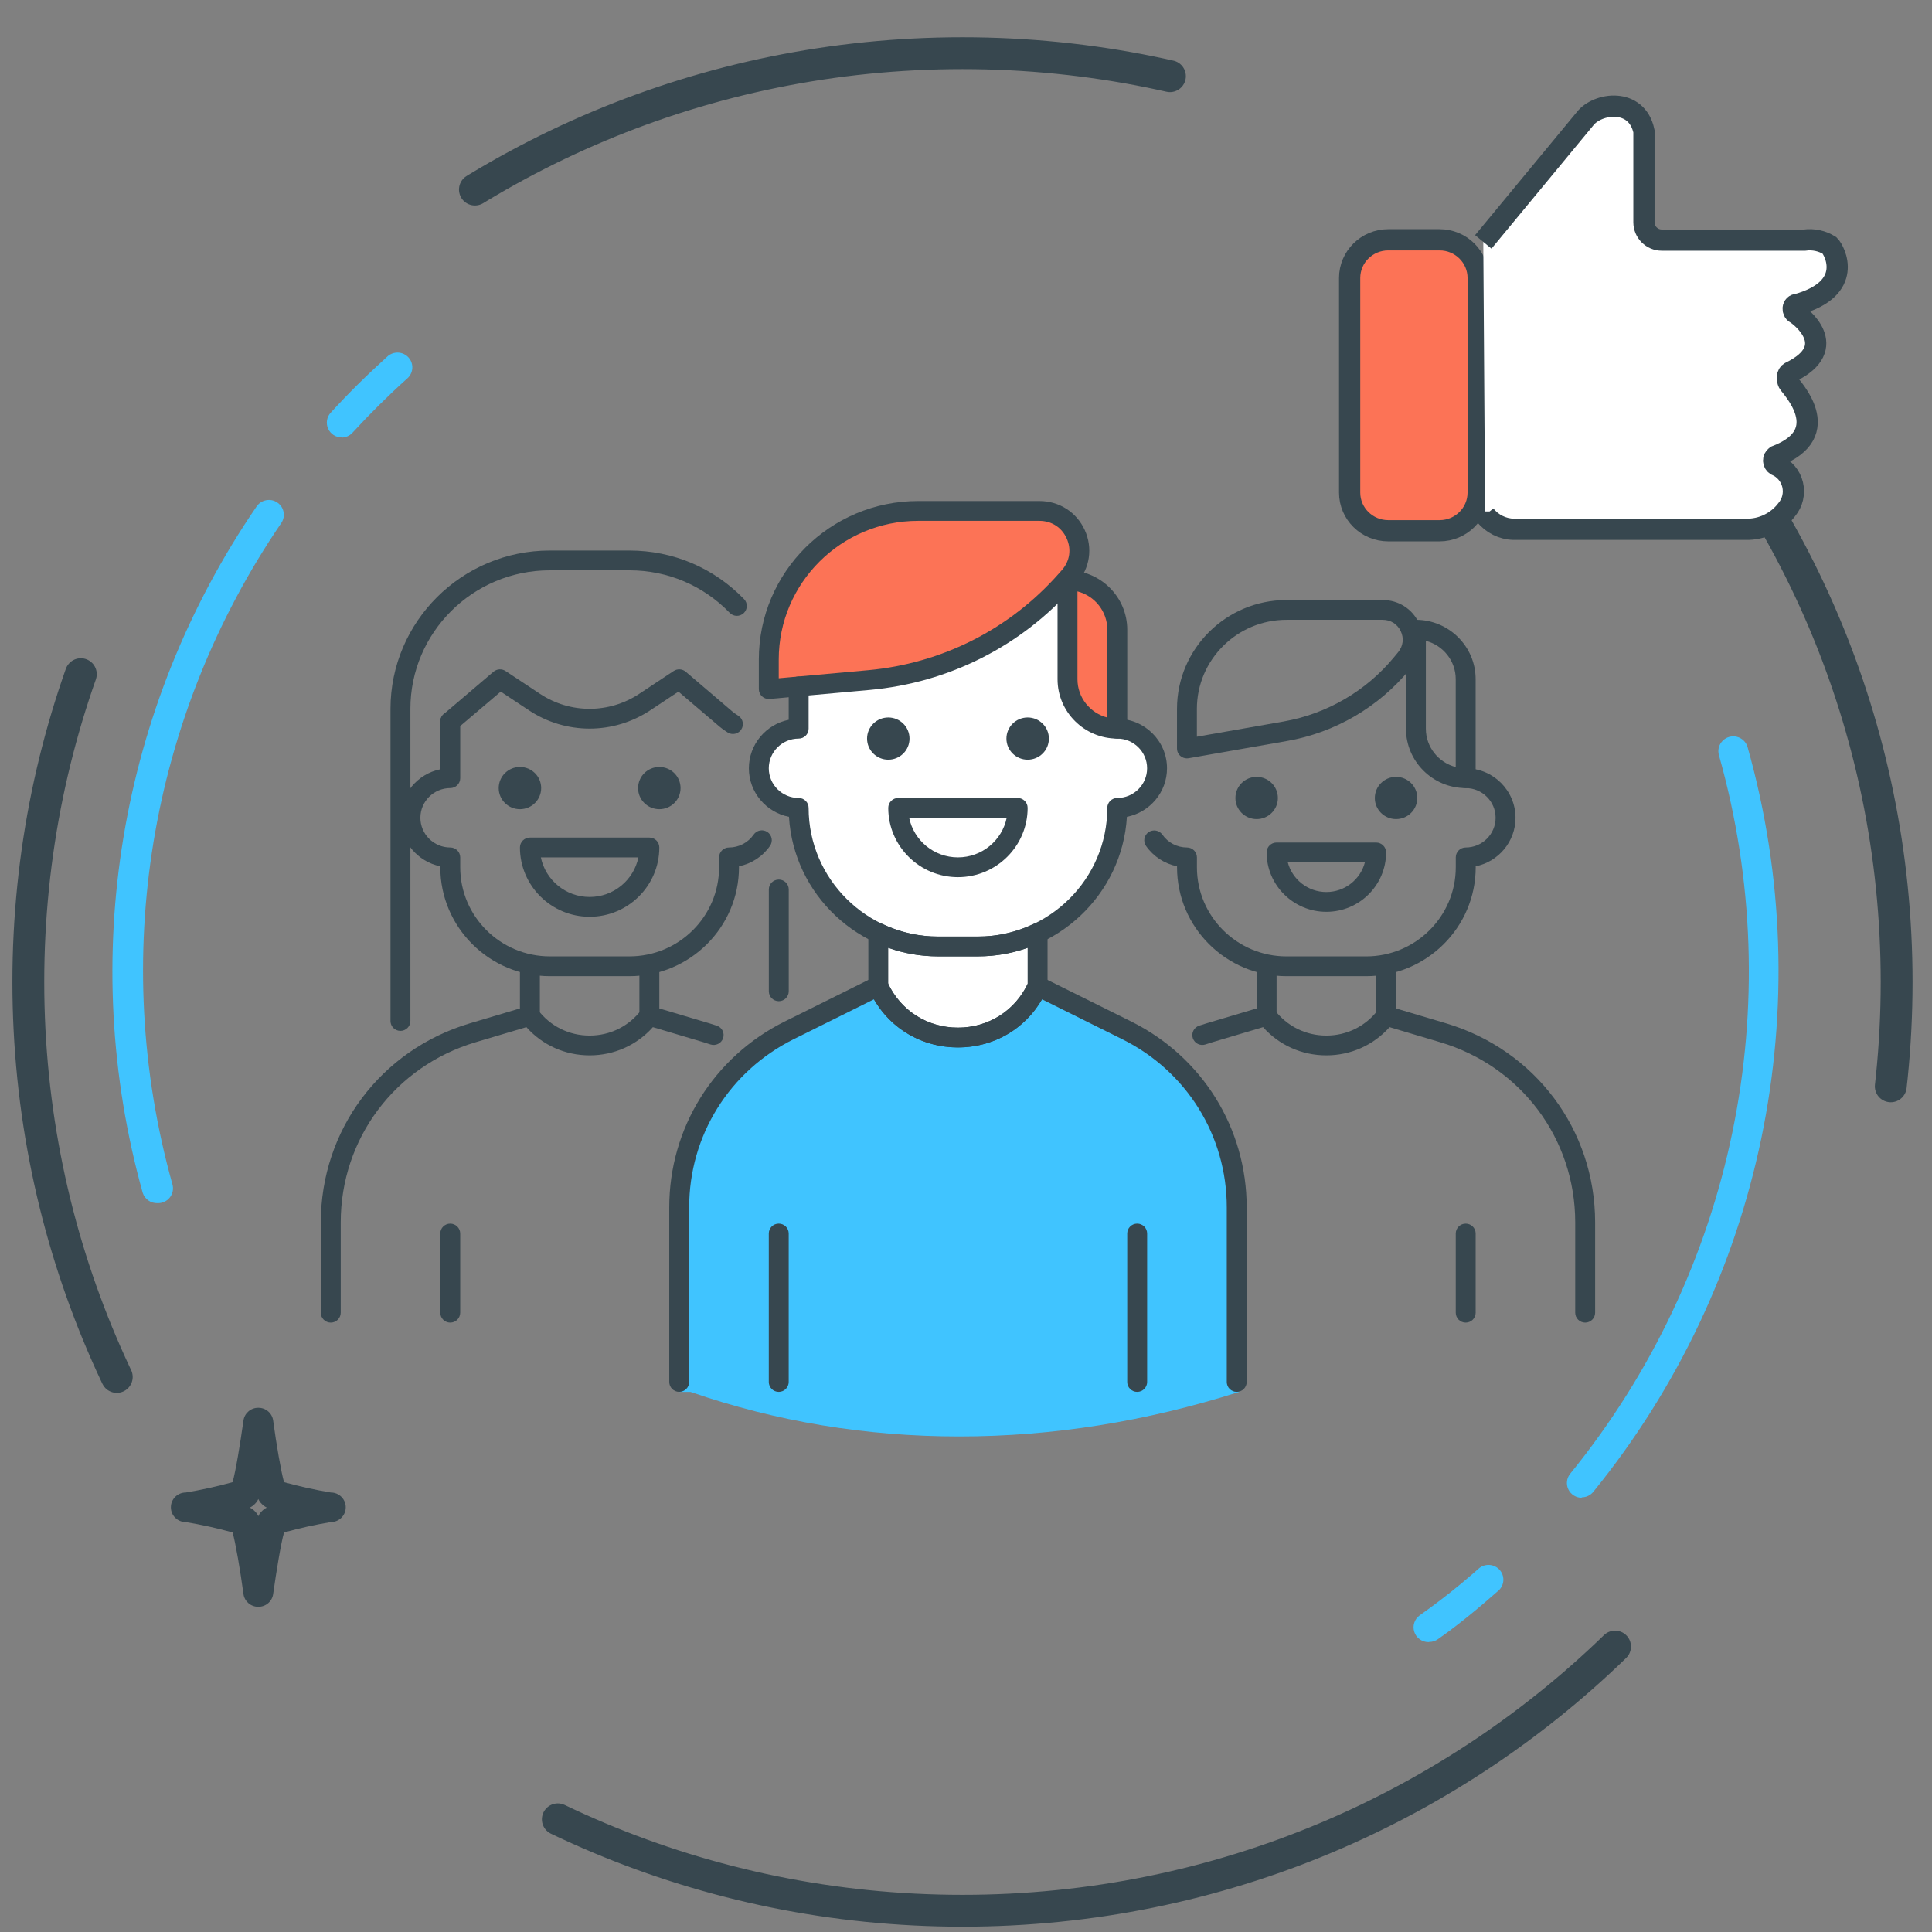 <?xml version="1.0" encoding="UTF-8"?> <svg xmlns="http://www.w3.org/2000/svg" width="91" height="91" viewBox="0 0 91 91" fill="none"><rect x="0" y="0" width="91" height="91" fill="#808080" stroke="none"/><path fill-rule="evenodd" clip-rule="evenodd" d="M45.334 90C69.635 90 89.334 70.414 89.334 46.252C89.334 22.091 69.635 2.505 45.334 2.505C21.034 2.505 1.334 22.091 1.334 46.252C1.334 70.414 21.034 90 45.334 90Z" stroke="#37474F" stroke-width="1.5" stroke-linecap="round" stroke-dasharray="34 30"></path><path fill-rule="evenodd" clip-rule="evenodd" d="M48.874 46.678V43.531C50.984 43.181 52.215 41.258 52.567 37.761C52.592 37.509 53.235 37.869 53.622 37.761C54.221 37.595 54.652 37.009 54.677 36.712C54.798 35.263 54.095 34.389 52.567 34.09L50.457 27.271L37.268 31.992V34.09L36.213 34.614L35.685 36.188L36.213 37.761L37.268 38.286C37.971 41.083 39.203 43.006 40.961 44.056C41.828 44.572 40.949 44.757 40.961 45.105C40.969 45.343 40.969 45.692 40.961 46.154L43.071 48.252L45.181 48.776L47.291 48.252L48.874 46.678Z" fill="white"></path><path fill-rule="evenodd" clip-rule="evenodd" d="M32.52 65.561C36.568 66.96 40.788 67.659 45.181 67.659C49.573 67.659 53.969 66.96 58.369 65.561V55.595C57.314 51.748 55.38 49.301 52.566 48.252C49.753 47.203 48.522 46.678 48.873 46.678L45.181 49.301L41.488 46.678L36.74 48.776C33.575 50.525 31.992 53.322 31.992 57.169C31.992 61.015 31.992 63.812 31.992 65.561H32.52Z" fill="#40C4FF"></path><path d="M36.682 41.429C36.423 41.429 36.213 41.638 36.213 41.895V46.691C36.213 46.949 36.423 47.157 36.682 47.157C36.941 47.157 37.151 46.949 37.151 46.691V41.895C37.151 41.638 36.941 41.429 36.682 41.429Z" fill="#37474F"></path><path d="M33.766 48.312C33.651 48.273 33.533 48.236 33.415 48.201L30.72 47.398C30.533 47.341 30.329 47.409 30.211 47.565C29.629 48.335 28.741 48.777 27.772 48.777C26.803 48.777 25.915 48.335 25.334 47.565C25.217 47.409 25.013 47.342 24.825 47.398L22.129 48.201C17.931 49.453 15.111 53.222 15.111 57.578V61.831C15.111 62.088 15.321 62.297 15.58 62.297C15.839 62.297 16.049 62.088 16.049 61.831V57.578C16.049 53.636 18.601 50.226 22.398 49.092L24.794 48.379C25.549 49.227 26.618 49.709 27.772 49.709C28.927 49.709 29.996 49.227 30.751 48.38L33.145 49.093C33.252 49.125 33.358 49.159 33.463 49.195C33.71 49.276 33.974 49.147 34.058 48.904C34.142 48.659 34.011 48.395 33.766 48.312Z" fill="#37474F"></path><path d="M31.055 38.114C31.607 38.114 32.055 37.669 32.055 37.12C32.055 36.571 31.607 36.126 31.055 36.126C30.502 36.126 30.055 36.571 30.055 37.12C30.055 37.669 30.502 38.114 31.055 38.114Z" fill="#37474F"></path><path d="M24.49 38.114C25.043 38.114 25.49 37.669 25.49 37.12C25.49 36.571 25.043 36.126 24.49 36.126C23.938 36.126 23.49 36.571 23.49 37.12C23.49 37.669 23.938 38.114 24.49 38.114Z" fill="#37474F"></path><path d="M21.207 57.635C20.948 57.635 20.738 57.844 20.738 58.101V61.831C20.738 62.088 20.948 62.297 21.207 62.297C21.466 62.297 21.676 62.088 21.676 61.831V58.101C21.676 57.844 21.466 57.635 21.207 57.635Z" fill="#37474F"></path><path d="M36.15 39.192C35.936 39.047 35.644 39.099 35.498 39.312C35.234 39.691 34.801 39.918 34.339 39.918C34.08 39.918 33.87 40.127 33.87 40.384V40.85C33.87 43.164 31.976 45.046 29.649 45.046H25.898C23.57 45.046 21.677 43.164 21.677 40.85V40.384C21.677 40.127 21.467 39.918 21.208 39.918C20.432 39.918 19.801 39.29 19.801 38.519C19.801 37.748 20.432 37.12 21.208 37.12C21.467 37.12 21.677 36.911 21.677 36.654V33.986C21.677 33.729 21.467 33.52 21.208 33.52C20.949 33.52 20.739 33.728 20.739 33.986V36.234C19.67 36.451 18.863 37.394 18.863 38.519C18.863 39.645 19.67 40.587 20.739 40.804V40.85C20.739 43.677 23.053 45.979 25.897 45.979H29.648C32.493 45.979 34.807 43.677 34.807 40.85V40.803C35.395 40.683 35.922 40.343 36.27 39.841C36.416 39.629 36.363 39.339 36.15 39.192Z" fill="#37474F"></path><path d="M30.586 39.451H24.959C24.7 39.451 24.49 39.66 24.49 39.917C24.49 41.717 25.963 43.181 27.773 43.181C29.583 43.181 31.055 41.717 31.055 39.917C31.055 39.66 30.845 39.451 30.586 39.451ZM27.773 42.249C26.64 42.249 25.694 41.447 25.475 40.384H30.07C29.852 41.447 28.906 42.249 27.773 42.249Z" fill="#37474F"></path><path d="M24.959 45.046C24.7 45.046 24.49 45.255 24.49 45.512V47.843C24.49 48.101 24.7 48.309 24.959 48.309C25.218 48.309 25.428 48.101 25.428 47.843V45.512C25.428 45.255 25.218 45.046 24.959 45.046Z" fill="#37474F"></path><path d="M30.586 45.046C30.327 45.046 30.117 45.255 30.117 45.512V47.843C30.117 48.101 30.327 48.309 30.586 48.309C30.845 48.309 31.055 48.101 31.055 47.843V45.512C31.055 45.255 30.845 45.046 30.586 45.046Z" fill="#37474F"></path><path d="M68.115 48.201L65.419 47.398C65.233 47.341 65.028 47.409 64.91 47.565C64.329 48.335 63.441 48.777 62.472 48.777C61.503 48.777 60.615 48.335 60.033 47.565C59.916 47.409 59.712 47.342 59.524 47.398L56.828 48.201C56.711 48.236 56.593 48.273 56.478 48.312C56.233 48.395 56.102 48.659 56.185 48.904C56.269 49.148 56.536 49.276 56.78 49.195C56.885 49.159 56.991 49.125 57.097 49.093L59.492 48.38C60.248 49.227 61.317 49.709 62.472 49.709C63.626 49.709 64.695 49.227 65.45 48.38L67.846 49.093C71.643 50.227 74.195 53.637 74.195 57.578V61.831C74.195 62.088 74.405 62.297 74.664 62.297C74.922 62.297 75.133 62.088 75.133 61.831V57.578C75.133 53.222 72.312 49.453 68.115 48.201Z" fill="#37474F"></path><path d="M65.756 38.581C66.308 38.581 66.756 38.136 66.756 37.587C66.756 37.037 66.308 36.592 65.756 36.592C65.204 36.592 64.756 37.037 64.756 37.587C64.756 38.136 65.204 38.581 65.756 38.581Z" fill="#37474F"></path><path d="M59.19 38.581C59.742 38.581 60.19 38.136 60.19 37.587C60.19 37.037 59.742 36.592 59.19 36.592C58.637 36.592 58.19 37.037 58.19 37.587C58.19 38.136 58.637 38.581 59.19 38.581Z" fill="#37474F"></path><path d="M69.037 57.635C68.778 57.635 68.568 57.844 68.568 58.101V61.831C68.568 62.088 68.778 62.297 69.037 62.297C69.296 62.297 69.506 62.088 69.506 61.831V58.101C69.506 57.844 69.296 57.635 69.037 57.635Z" fill="#37474F"></path><path d="M69.038 36.188C68.779 36.188 68.569 36.397 68.569 36.654C68.569 36.912 68.779 37.12 69.038 37.12C69.813 37.12 70.445 37.748 70.445 38.519C70.445 39.29 69.813 39.918 69.038 39.918C68.779 39.918 68.569 40.127 68.569 40.384V40.85C68.569 43.164 66.675 45.047 64.349 45.047H60.597C58.27 45.047 56.377 43.164 56.377 40.85V40.384C56.377 40.127 56.167 39.918 55.908 39.918C55.447 39.918 55.014 39.693 54.751 39.316C54.602 39.104 54.311 39.053 54.098 39.198C53.885 39.345 53.833 39.636 53.981 39.847C54.329 40.345 54.854 40.684 55.44 40.803V40.85C55.44 43.678 57.754 45.979 60.598 45.979H64.35C67.194 45.979 69.508 43.678 69.508 40.85V40.804C70.577 40.587 71.383 39.645 71.383 38.519C71.382 37.233 70.33 36.188 69.038 36.188Z" fill="#37474F"></path><path d="M64.818 39.685H60.129C59.87 39.685 59.66 39.893 59.66 40.151C59.66 41.693 60.922 42.948 62.474 42.948C64.025 42.948 65.287 41.693 65.287 40.151C65.287 39.893 65.077 39.685 64.818 39.685ZM62.474 42.016C61.602 42.016 60.866 41.42 60.657 40.617H64.289C64.081 41.42 63.346 42.016 62.474 42.016Z" fill="#37474F"></path><path d="M59.66 45.046C59.401 45.046 59.191 45.255 59.191 45.512V47.843C59.191 48.101 59.401 48.309 59.66 48.309C59.919 48.309 60.129 48.101 60.129 47.843V45.512C60.129 45.255 59.919 45.046 59.66 45.046Z" fill="#37474F"></path><path d="M65.287 45.046C65.028 45.046 64.818 45.255 64.818 45.512V47.843C64.818 48.101 65.028 48.309 65.287 48.309C65.546 48.309 65.756 48.101 65.756 47.843V45.512C65.756 45.255 65.546 45.046 65.287 45.046Z" fill="#37474F"></path><path d="M53.278 48.112L49.084 46.028C48.969 45.971 48.836 45.965 48.715 46.006C48.595 46.049 48.498 46.14 48.445 46.256C47.853 47.58 46.58 48.403 45.122 48.403C43.665 48.403 42.391 47.58 41.799 46.255C41.747 46.139 41.649 46.048 41.529 46.005C41.41 45.963 41.276 45.97 41.161 46.027L36.967 48.111C33.609 49.781 31.523 53.137 31.523 56.869V65.093C31.523 65.35 31.733 65.559 31.992 65.559C32.251 65.559 32.461 65.35 32.461 65.093V56.869C32.461 53.492 34.348 50.456 37.386 48.946L41.164 47.068C41.978 48.478 43.454 49.335 45.122 49.335C46.791 49.335 48.267 48.478 49.081 47.069L52.858 48.947C55.896 50.457 57.783 53.493 57.783 56.87V65.094C57.783 65.352 57.993 65.56 58.252 65.56C58.511 65.56 58.721 65.352 58.721 65.094V56.87C58.721 53.138 56.635 49.782 53.278 48.112Z" fill="#37474F"></path><path d="M48.404 35.783C48.957 35.783 49.404 35.338 49.404 34.789C49.404 34.24 48.957 33.794 48.404 33.794C47.852 33.794 47.404 34.24 47.404 34.789C47.404 35.338 47.852 35.783 48.404 35.783Z" fill="#37474F"></path><path d="M41.84 35.783C42.392 35.783 42.84 35.338 42.84 34.789C42.84 34.24 42.392 33.794 41.84 33.794C41.288 33.794 40.84 34.24 40.84 34.789C40.84 35.338 41.288 35.783 41.84 35.783Z" fill="#37474F"></path><path d="M50.281 27.329V31.991C50.281 33.279 51.331 34.323 52.626 34.323V29.66C52.626 28.373 51.576 27.329 50.281 27.329Z" fill="#FC7356"></path><path d="M50.281 26.863C50.023 26.863 49.812 27.072 49.812 27.329V31.992C49.812 33.534 51.075 34.789 52.626 34.789C52.885 34.789 53.095 34.58 53.095 34.323V29.661C53.095 28.118 51.833 26.863 50.281 26.863ZM52.157 33.798C51.349 33.59 50.75 32.86 50.75 31.992V27.855C51.559 28.062 52.157 28.793 52.157 29.661V33.798Z" fill="#37474F"></path><path d="M48.96 24.065H43.247C39.362 24.065 36.213 27.197 36.213 31.059V32.458L40.923 32.032C44.521 31.706 47.856 30.017 50.236 27.312L50.373 27.157C51.433 25.953 50.572 24.065 48.96 24.065Z" fill="#FC7356"></path><path d="M51.094 24.967C50.708 24.123 49.891 23.599 48.958 23.599H43.245C39.108 23.599 35.742 26.946 35.742 31.059V32.458C35.742 32.589 35.797 32.713 35.895 32.802C35.981 32.881 36.095 32.924 36.211 32.924C36.225 32.924 36.239 32.923 36.253 32.922L40.963 32.497C44.699 32.159 48.117 30.427 50.586 27.621L50.723 27.466C51.337 26.768 51.478 25.811 51.094 24.967ZM50.018 26.851L49.881 27.005C47.57 29.631 44.373 31.252 40.878 31.568L36.68 31.947V31.059C36.68 27.46 39.625 24.532 43.245 24.532H48.958C49.526 24.532 50.005 24.838 50.239 25.353C50.474 25.867 50.391 26.427 50.018 26.851Z" fill="#37474F"></path><path d="M66.692 29.194C66.433 29.194 66.223 29.403 66.223 29.66V34.322C66.223 35.865 67.485 37.12 69.036 37.12C69.295 37.12 69.505 36.911 69.505 36.654V31.991C69.505 30.449 68.243 29.194 66.692 29.194ZM68.567 36.129C67.759 35.921 67.16 35.191 67.16 34.322V30.185C67.969 30.393 68.567 31.123 68.567 31.991V36.129Z" fill="#37474F"></path><path d="M66.825 29.328C66.512 28.67 65.862 28.262 65.129 28.262H60.596C57.751 28.262 55.438 30.563 55.438 33.39V35.255C55.438 35.392 55.498 35.524 55.605 35.612C55.691 35.683 55.797 35.721 55.906 35.721C55.934 35.721 55.961 35.719 55.988 35.714L60.62 34.902C62.884 34.505 64.932 33.312 66.389 31.541L66.582 31.307C67.045 30.744 67.138 29.986 66.825 29.328ZM65.856 30.718L65.663 30.952C64.348 32.549 62.499 33.625 60.457 33.984L56.375 34.7V33.39C56.375 31.077 58.269 29.194 60.596 29.194H65.129C65.501 29.194 65.818 29.394 65.977 29.728C66.136 30.061 66.091 30.432 65.856 30.718Z" fill="#37474F"></path><path d="M52.624 33.856C52.365 33.856 52.155 34.065 52.155 34.323C52.155 34.58 52.365 34.789 52.624 34.789C53.399 34.789 54.03 35.416 54.03 36.188C54.03 36.959 53.399 37.586 52.624 37.586C52.365 37.586 52.155 37.795 52.155 38.053C52.155 41.395 49.42 44.114 46.059 44.114H44.183C40.822 44.114 38.087 41.395 38.087 38.053C38.087 37.795 37.877 37.586 37.618 37.586C36.843 37.586 36.211 36.959 36.211 36.188C36.211 35.416 36.843 34.789 37.618 34.789C37.877 34.789 38.087 34.58 38.087 34.323V32.331C38.087 32.074 37.877 31.865 37.618 31.865C37.359 31.865 37.149 32.074 37.149 32.331V33.903C36.08 34.12 35.273 35.062 35.273 36.188C35.273 37.318 36.087 38.263 37.162 38.474C37.382 42.135 40.447 45.046 44.183 45.046H46.059C49.794 45.046 52.86 42.135 53.079 38.474C54.154 38.262 54.968 37.318 54.968 36.188C54.968 34.902 53.916 33.856 52.624 33.856Z" fill="#37474F"></path><path d="M34.788 33.72L34.697 33.659C34.634 33.617 34.57 33.577 34.511 33.526L32.297 31.638C32.138 31.504 31.907 31.489 31.731 31.605L30.112 32.678C28.689 33.622 26.851 33.622 25.43 32.678L23.81 31.605C23.636 31.489 23.405 31.505 23.245 31.638L21.029 33.526L20.914 33.621C20.712 33.78 20.677 34.073 20.837 34.275C20.998 34.476 21.293 34.512 21.497 34.351L23.585 32.576L24.909 33.454C26.647 34.606 28.893 34.606 30.632 33.454L31.956 32.576L33.901 34.233C33.988 34.308 34.082 34.371 34.177 34.436L34.256 34.488C34.337 34.545 34.43 34.571 34.521 34.571C34.67 34.571 34.817 34.501 34.908 34.369C35.055 34.156 35.001 33.866 34.788 33.72Z" fill="#37474F"></path><path d="M35.045 28.217C33.616 26.743 31.699 25.931 29.647 25.931H25.895C21.759 25.931 18.393 29.277 18.393 33.39V48.09C18.393 48.347 18.603 48.556 18.861 48.556C19.12 48.556 19.33 48.347 19.33 48.09V33.39C19.33 29.792 22.275 26.863 25.895 26.863H29.647C31.442 26.863 33.119 27.574 34.37 28.864C34.55 29.052 34.847 29.054 35.033 28.877C35.219 28.697 35.225 28.402 35.045 28.217Z" fill="#37474F"></path><path d="M49.123 43.549C48.986 43.465 48.815 43.452 48.67 43.523C47.842 43.915 46.964 44.113 46.059 44.113H44.183C43.278 44.113 42.399 43.915 41.571 43.522C41.426 43.452 41.255 43.464 41.119 43.548C40.983 43.634 40.9 43.782 40.9 43.943V46.444C40.9 46.51 40.914 46.574 40.941 46.634C41.685 48.299 43.287 49.335 45.121 49.335C46.954 49.335 48.556 48.3 49.301 46.635C49.327 46.574 49.341 46.51 49.341 46.444V43.943C49.341 43.783 49.258 43.634 49.123 43.549ZM48.403 46.343C47.795 47.616 46.546 48.403 45.121 48.403C43.695 48.403 42.446 47.616 41.838 46.343V44.642C42.593 44.91 43.379 45.046 44.183 45.046H46.059C46.862 45.046 47.648 44.91 48.403 44.641V46.343Z" fill="#37474F"></path><path d="M47.934 37.586H42.307C42.048 37.586 41.838 37.795 41.838 38.053C41.838 39.852 43.31 41.316 45.12 41.316C46.93 41.316 48.403 39.852 48.403 38.053C48.403 37.795 48.193 37.586 47.934 37.586ZM45.12 40.384C43.987 40.384 43.041 39.582 42.823 38.519H47.417C47.2 39.582 46.253 40.384 45.12 40.384Z" fill="#37474F"></path><path d="M36.68 57.634C36.421 57.634 36.211 57.843 36.211 58.1V65.094C36.211 65.351 36.421 65.56 36.68 65.56C36.939 65.56 37.149 65.351 37.149 65.094V58.1C37.149 57.843 36.939 57.634 36.68 57.634Z" fill="#37474F"></path><path d="M53.563 57.634C53.304 57.634 53.094 57.843 53.094 58.1V65.094C53.094 65.351 53.304 65.56 53.563 65.56C53.822 65.56 54.032 65.351 54.032 65.094V58.1C54.032 57.843 53.822 57.634 53.563 57.634Z" fill="#37474F"></path><path d="M12.167 75.682C11.813 75.685 11.513 75.425 11.467 75.076C11.32 73.976 11.095 72.667 10.955 72.18C10.229 71.978 9.493 71.816 8.749 71.692C8.362 71.692 8.049 71.38 8.049 70.996C8.049 70.611 8.362 70.299 8.749 70.299C9.493 70.176 10.229 70.013 10.955 69.812C11.095 69.331 11.313 68.015 11.467 66.915C11.513 66.566 11.813 66.306 12.167 66.309C12.521 66.306 12.822 66.566 12.867 66.915C13.015 68.015 13.239 69.324 13.379 69.812C14.105 70.013 14.841 70.176 15.585 70.299C15.972 70.299 16.285 70.611 16.285 70.996C16.285 71.38 15.972 71.692 15.585 71.692C14.841 71.815 14.105 71.978 13.379 72.18C13.239 72.66 13.022 73.976 12.867 75.076C12.822 75.425 12.521 75.685 12.167 75.682ZM11.768 71.01C11.854 71.052 11.932 71.108 11.999 71.177C12.07 71.244 12.127 71.324 12.167 71.414C12.207 71.324 12.264 71.244 12.335 71.177C12.402 71.108 12.48 71.052 12.566 71.01C12.48 70.968 12.402 70.911 12.335 70.843C12.264 70.775 12.207 70.695 12.167 70.606C12.127 70.695 12.07 70.775 11.999 70.843C11.933 70.912 11.854 70.968 11.768 71.01Z" fill="#37474F"></path><path d="M67.319 77.338C67.467 77.338 67.612 77.292 67.732 77.205C68.726 76.509 69.686 75.708 70.603 74.9C70.868 74.639 70.881 74.219 70.633 73.942C70.385 73.666 69.962 73.631 69.672 73.863C68.789 74.643 67.858 75.388 66.87 76.084C66.624 76.261 66.521 76.577 66.615 76.864C66.709 77.151 66.979 77.346 67.284 77.345L67.319 77.338Z" fill="#40C4FF"></path><path d="M74.499 70.527C74.711 70.528 74.912 70.433 75.045 70.269C83.036 60.436 85.745 47.366 82.315 35.193C82.248 34.953 82.056 34.767 81.814 34.705C81.571 34.643 81.313 34.715 81.138 34.893C80.962 35.071 80.896 35.329 80.964 35.569C84.28 47.312 81.67 59.925 73.96 69.413C73.789 69.622 73.755 69.909 73.872 70.152C73.989 70.395 74.235 70.549 74.506 70.548L74.499 70.527Z" fill="#40C4FF"></path><path d="M16.085 20.611C16.283 20.61 16.471 20.527 16.604 20.381C17.409 19.504 18.27 18.647 19.16 17.846C19.363 17.684 19.459 17.424 19.409 17.17C19.359 16.916 19.172 16.711 18.923 16.636C18.674 16.562 18.404 16.631 18.221 16.816C17.304 17.644 16.407 18.529 15.574 19.441C15.389 19.645 15.342 19.938 15.454 20.19C15.566 20.441 15.816 20.603 16.092 20.604L16.085 20.611Z" fill="#40C4FF"></path><path d="M7.422 56.669C7.646 56.677 7.86 56.579 7.998 56.404C8.137 56.229 8.183 55.999 8.122 55.784C5.145 45.157 7.02 33.765 13.249 24.636C13.466 24.316 13.381 23.883 13.06 23.668C12.739 23.452 12.303 23.537 12.086 23.856C5.603 33.322 3.64 45.146 6.721 56.181C6.817 56.483 7.104 56.683 7.422 56.669Z" fill="#40C4FF"></path><path d="M67.805 11.295H65.389C64.385 11.295 63.57 12.1 63.57 13.094V23.201C63.57 24.194 64.385 24.999 65.389 24.999H67.805C68.81 24.999 69.624 24.194 69.624 23.201V13.094C69.624 12.1 68.81 11.295 67.805 11.295Z" fill="#FC7356" stroke="#37474F"></path><path fill-rule="evenodd" clip-rule="evenodd" d="M69.865 11.394L74.658 5.593C75.246 4.836 77.096 4.584 77.432 6.181V10.469C77.432 10.933 77.809 11.31 78.273 11.31H84.999C85.409 11.253 85.825 11.343 86.176 11.562C86.428 11.814 87.353 13.58 84.663 14.337C84.41 14.337 84.41 14.673 84.579 14.757C84.747 14.841 86.765 16.354 84.326 17.532C84.158 17.616 84.158 17.868 84.242 18.036C84.326 18.204 86.512 20.39 83.654 21.483C83.583 21.53 83.541 21.609 83.541 21.693C83.541 21.778 83.583 21.857 83.654 21.904C84.046 22.07 84.336 22.413 84.435 22.827C84.535 23.242 84.432 23.679 84.158 24.005C83.7 24.606 82.98 24.95 82.225 24.93H71.294C70.768 24.918 70.275 24.671 69.949 24.258V24.09" fill="white"></path><path d="M69.865 11.394L74.658 5.593C75.246 4.836 77.096 4.584 77.432 6.181V10.469C77.432 10.933 77.809 11.31 78.273 11.31H84.999C85.409 11.253 85.825 11.343 86.176 11.562C86.428 11.814 87.353 13.58 84.663 14.337C84.41 14.337 84.41 14.673 84.579 14.757C84.747 14.841 86.765 16.354 84.326 17.532C84.158 17.616 84.158 17.868 84.242 18.036C84.326 18.204 86.512 20.39 83.654 21.483C83.583 21.53 83.541 21.609 83.541 21.693C83.541 21.778 83.583 21.857 83.654 21.904C84.046 22.07 84.336 22.413 84.435 22.827C84.535 23.242 84.432 23.679 84.158 24.005C83.7 24.606 82.98 24.95 82.225 24.93H71.294C70.768 24.918 70.275 24.671 69.949 24.258V24.09" stroke="#37474F"></path></svg> 